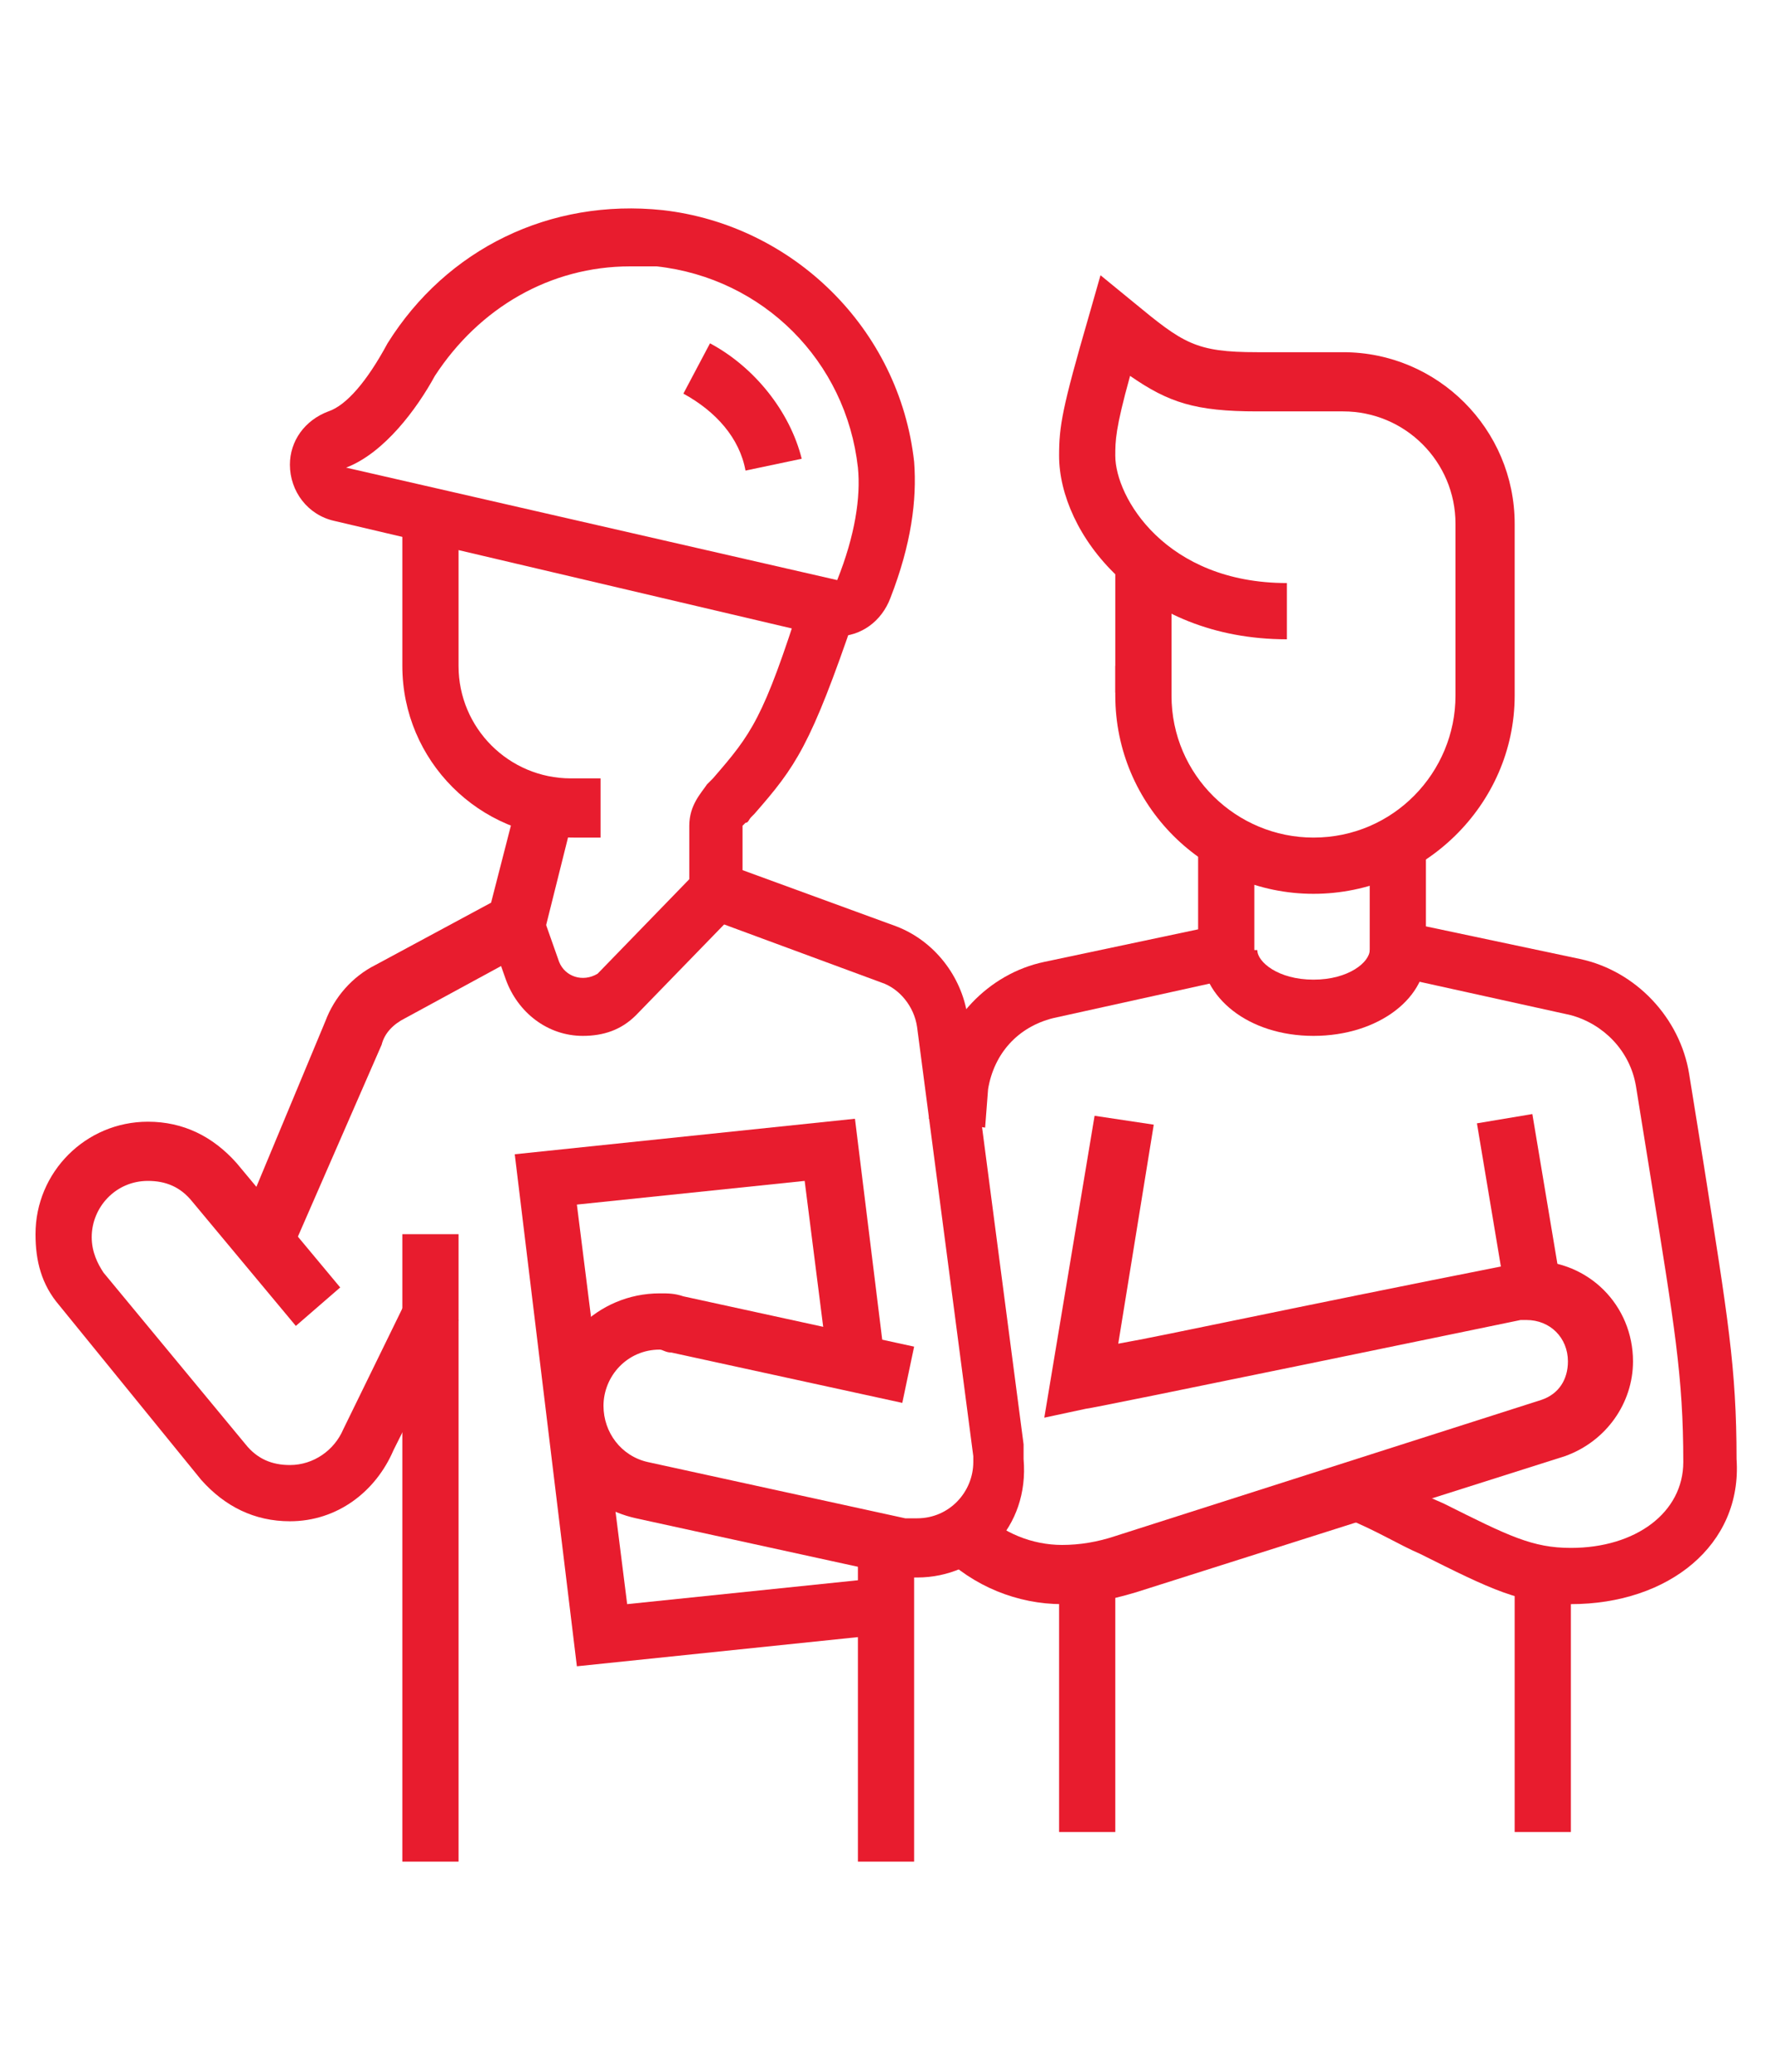 <?xml version="1.0" encoding="utf-8"?>
<!-- Generator: Adobe Illustrator 24.1.0, SVG Export Plug-In . SVG Version: 6.00 Build 0)  -->
<svg version="1.1" id="Layer_1" xmlns="http://www.w3.org/2000/svg" xmlns:xlink="http://www.w3.org/1999/xlink" x="0px" y="0px"
	 width="60px" height="70px" viewBox="0 0 60 70" style="enable-background:new 0 0 60 70;" xml:space="preserve">
<style type="text/css">
	.st0{fill:#E81C2E;}
	.st1{display:none;}
	.st2{display:inline;fill:#E81C2E;}
</style>
<g>
	<rect x="50.4" y="37.8" transform="matrix(0.986 -0.165 0.165 0.986 -6.007 9)" class="st0" width="1.9" height="5.9"/>
	<path class="st0" d="M33.3,38.1l-1.9-0.3l0.2-1.4c0.3-1.9,1.8-3.5,3.7-3.9l5.2-1.1v-2.9h1.9v4.4l-6.8,1.5c-1.2,0.3-2,1.2-2.2,2.4
		L33.3,38.1z"/>
	<path class="st0" d="M53.1,54.2c-1.7,0-2.7-0.5-5.1-1.7c-0.7-0.3-1.5-0.8-2.5-1.2l0.8-1.7c1,0.5,1.8,0.9,2.5,1.2
		c2.2,1.1,3,1.5,4.3,1.5c2.2,0,3.8-1.2,3.8-2.9c0-2.9-0.3-4.6-1.1-9.6l-0.5-3.1c-0.2-1.2-1.1-2.1-2.2-2.4l-6.8-1.5v-4.4h1.9v2.9
		l5.2,1.1c1.9,0.4,3.4,2,3.7,3.9l0.5,3.1c0.8,5.1,1.1,6.8,1.1,9.9C58.9,52.2,56.4,54.2,53.1,54.2z"/>
	<rect x="35.8" y="53.2" class="st0" width="1.9" height="8.7"/>
	<rect x="51.2" y="53.2" class="st0" width="1.9" height="8.7"/>
	<path class="st0" d="M44.4,30.2c-3.7,0-6.7-3-6.7-6.7v-1h1.9v1c0,2.7,2.2,4.8,4.8,4.8c2.7,0,4.8-2.2,4.8-4.8v-5.8
		c0-2.1-1.7-3.8-3.8-3.8h-2.9c-2.1,0-3-0.3-4.3-1.2c-0.5,1.8-0.5,2.2-0.5,2.7c0,1.4,1.7,4.3,5.8,4.3v1.9c-5,0-7.7-3.6-7.7-6.2
		c0-1,0.1-1.6,1-4.7l0.4-1.4l1.1,0.9c1.7,1.4,2.1,1.7,4.2,1.7h2.9c3.2,0,5.8,2.6,5.8,5.8v5.8C51.2,27.2,48.1,30.2,44.4,30.2z"/>
	<rect x="37.7" y="18.9" class="st0" width="1.9" height="4.5"/>
	<path class="st0" d="M44.4,35c-2.2,0-3.8-1.3-3.8-2.9h1.9c0,0.4,0.7,1,1.9,1s1.9-0.6,1.9-1h1.9C48.3,33.7,46.6,35,44.4,35z"/>
	<path class="st0" d="M20.4,28.3h-1c-3.2,0-5.8-2.6-5.8-5.8v-5.1h1.9v5.1c0,2.1,1.7,3.8,3.8,3.8h1V28.3z"/>
	<path class="st0" d="M25.2,15.9c-0.2-1.1-1-2-2.1-2.6l0.9-1.7c1.5,0.8,2.7,2.3,3.1,3.9L25.2,15.9z"/>
	<path class="st0" d="M31,53.3c-0.3,0-0.6,0-0.8-0.1l-8.7-1.9c-1.8-0.4-3-1.9-3-3.8c0-2.1,1.7-3.8,3.8-3.8c0.3,0,0.5,0,0.8,0.1
		l7.8,1.7l-0.4,1.9l-7.8-1.7c-0.2,0-0.3-0.1-0.4-0.1c-1.1,0-1.9,0.9-1.9,1.9c0,0.9,0.6,1.7,1.5,1.9l8.7,1.9c0.1,0,0.3,0,0.4,0
		c1.1,0,1.9-0.9,1.9-1.9c0-0.1,0-0.1,0-0.2l-1.9-14.5c-0.1-0.7-0.6-1.3-1.2-1.5l-6.5-2.4v-2.9c0-0.7,0.4-1.1,0.6-1.4
		c0,0,0.1-0.1,0.1-0.1l0.1-0.1c1.3-1.5,1.7-2,3-6.1l1.8,0.6c-1.5,4.4-2,5.1-3.4,6.7l-0.1,0.1c-0.1,0.1-0.1,0.2-0.2,0.2
		c0,0-0.1,0.1-0.1,0.1v1.5l5.2,1.9c1.3,0.5,2.2,1.7,2.4,3l1.9,14.5c0,0.2,0,0.4,0,0.5C34.8,51.6,33.1,53.3,31,53.3z"/>
	<path class="st0" d="M9.8,42.4l-1.8-0.7l3-7.2c0.3-0.8,0.9-1.5,1.7-1.9l3.9-2.1l0.9-3.5l1.9,0.5l-1.1,4.4l-4.6,2.5
		c-0.4,0.2-0.7,0.5-0.8,0.9L9.8,42.4z"/>
	<path class="st0" d="M9.8,51.4c-1.2,0-2.2-0.5-3-1.4L2,44.1c-0.6-0.7-0.8-1.5-0.8-2.4c0-2.1,1.7-3.8,3.8-3.8c1.2,0,2.2,0.5,3,1.4
		l3.5,4.2L10,44.8l-3.5-4.2c-0.4-0.5-0.9-0.7-1.5-0.7c-1.1,0-1.9,0.9-1.9,1.9c0,0.5,0.2,0.9,0.4,1.2l4.8,5.8
		c0.4,0.5,0.9,0.7,1.5,0.7c0.8,0,1.5-0.5,1.8-1.2l2.2-4.5l1.7,0.8L13.3,49C12.7,50.4,11.4,51.4,9.8,51.4z"/>
	<rect x="13.6" y="41.7" class="st0" width="1.9" height="21.2"/>
	<path class="st0" d="M19.7,35c-1.2,0-2.2-0.8-2.6-1.9l-0.6-1.7l1.8-0.6l0.6,1.7c0.2,0.5,0.8,0.7,1.3,0.4l3.3-3.4l1.4,1.3l-3.4,3.5
		C21,34.8,20.4,35,19.7,35z"/>
	<rect x="29" y="52.2" class="st0" width="1.9" height="10.7"/>
	<polygon class="st0" points="19.5,56.3 17.4,39 28.9,37.8 29.9,45.9 28,46.2 27.2,39.9 19.5,40.7 21.2,54.2 29.9,53.3 30.1,55.2 	
		"/>
	<path class="st0" d="M28.3,21.5c-0.1,0-0.3,0-0.4,0l-16.6-3.9c-0.9-0.2-1.5-1-1.5-1.9c0-0.8,0.5-1.5,1.3-1.8c0.6-0.2,1.3-1,2-2.3
		c2-3.2,5.5-4.9,9.3-4.5c4.4,0.5,8,4,8.5,8.5c0.1,1.3-0.1,2.8-0.8,4.6C29.8,21,29.1,21.5,28.3,21.5z M21.3,9c-2.7,0-5.1,1.4-6.6,3.7
		c-0.6,1.1-1.7,2.6-3,3.1l0,0c0,0,0,0,0,0l16.6,3.8c0.6-1.5,0.8-2.8,0.7-3.8c-0.4-3.6-3.2-6.4-6.8-6.8C21.9,9,21.6,9,21.3,9z"/>
	<path class="st0" d="M35.9,54.2c-1.5,0-3-0.6-4.1-1.7l1.4-1.4c0.7,0.7,1.7,1.1,2.7,1.1c0.6,0,1.2-0.1,1.8-0.3l14.4-4.6
		c0.6-0.2,0.9-0.7,0.9-1.3c0-0.8-0.6-1.4-1.4-1.4c-0.1,0-0.2,0-0.2,0c0,0-14.5,3-14.7,3l-1.4,0.3l1.7-10.2L39,38l-1.2,7.4
		c1.7-0.3,5.3-1.1,13.4-2.7c0.2,0,0.4-0.1,0.6-0.1c1.9,0,3.4,1.5,3.4,3.4c0,1.4-0.9,2.7-2.3,3.2l-14.5,4.6
		C37.4,54.1,36.7,54.2,35.9,54.2z"/>
</g>
<g class="st1">
	<path class="st2" d="M18.9,29.9c-3.7,0-6.7-3-6.7-6.7v-1h1.9v1c0,2.7,2.2,4.8,4.8,4.8s4.8-2.2,4.8-4.8v-6.7c0-2.1-1.7-3.8-3.8-3.8
		H17c-2.1,0-3-0.3-4.3-1.2c-0.5,1.8-0.5,2.2-0.5,2.7c0,1.4,1.7,4.3,5.8,4.3v1.9c-5,0-7.7-3.6-7.7-6.2c0-1,0.1-1.6,1-4.7L11.7,8
		L12.8,9c1.7,1.4,2.1,1.7,4.2,1.7h2.9c3.2,0,5.8,2.6,5.8,5.8v6.7C25.7,26.9,22.6,29.9,18.9,29.9z"/>
	<rect x="12.2" y="17.7" class="st2" width="1.9" height="5.5"/>
	<path class="st2" d="M44.9,54H31.4c-2.1,0-3.8-1.7-3.8-3.8h1.9c0,1.1,0.9,1.9,1.9,1.9h13.5c1.1,0,1.9-0.9,1.9-1.9s-0.9-1.9-1.9-1.9
		H33.8l-3-9.8c-0.7-2.3-2.6-4.1-5-4.6l-5-1.1v-4.4h1.9v2.9l3.5,0.8c3.1,0.7,5.5,3,6.4,6l2.5,8.5h9.7c2.1,0,3.8,1.7,3.8,3.8
		C48.8,52.3,47,54,44.9,54z"/>
	<rect x="10.3" y="57.8" class="st2" width="1.9" height="3.8"/>
	<rect x="27.6" y="42.4" class="st2" width="2.8" height="20"/>
	<path class="st2" d="M18.9,34.7c-2.2,0-3.8-1.3-3.8-2.9H17c0,0.4,0.7,1,1.9,1c1.2,0,1.9-0.6,1.9-1h1.9
		C22.8,33.5,21.1,34.7,18.9,34.7z"/>
	<polygon class="st2" points="10.4,58.9 9.7,52.3 11.6,52.1 12.1,56.7 23.7,55.1 21.9,38.7 10.4,40.4 11,46.4 9.1,46.6 8.3,38.7 
		23.6,36.5 25.8,56.7 	"/>
	<path class="st2" d="M5.5,54c-2.1,0-3.8-1.7-3.8-3.8c0-0.4,0.1-0.7,0.2-1.1l3.4-11.2c0.9-3,3.4-5.3,6.4-6l3.5-0.8v-2.9H17v4.4
		l-5,1.1c-2.4,0.5-4.3,2.3-5,4.6L3.6,49.6c-0.1,0.2-0.1,0.4-0.1,0.6c0,1.1,0.9,1.9,1.9,1.9c0.1,0,0.2,0,0.3,0l12.5-1.9
		c0.9-0.1,1.6-0.9,1.6-1.9c0-1.1-0.9-1.9-1.9-1.9c-0.1,0-0.2,0-0.3,0L7.5,47.9L7.2,46l10.1-1.6c0.2,0,0.4-0.1,0.6-0.1
		c2.1,0,3.8,1.7,3.8,3.8c0,1.9-1.4,3.5-3.3,3.8L6,53.9C5.8,54,5.6,54,5.5,54z"/>
	<path class="st2" d="M54.5,36.7c-0.5,0-0.9-0.2-1.3-0.5l-5.5-4.9l-5.5,4.9c-0.8,0.7-1.9,0.6-2.6-0.1l-1.9-1.9
		c-0.4-0.4-0.6-0.8-0.6-1.4c0-0.5,0.2-1,0.6-1.4l8.7-7.7c0.7-0.6,1.8-0.6,2.5,0l8.7,7.7c0.4,0.4,0.6,0.9,0.6,1.4
		c0,0.5-0.2,1-0.6,1.4l-1.9,1.9C55.5,36.5,55.1,36.7,54.5,36.7z M47.8,25.1l-8.6,7.7l1.9,1.9l6.7-6l6.8,6l1.9-1.9L47.8,25.1z"/>
	<path class="st2" d="M27.6,33.7l-1.4-1.3l3.9-4.3c0.6-0.7,1.5-1,2.4-1h10.7V29H32.4c-0.4,0-0.7,0.2-1,0.4L27.6,33.7z"/>
	<rect x="40.1" y="35.7" class="st2" width="1.9" height="11.5"/>
	<rect x="53.6" y="35.7" class="st2" width="1.9" height="12.5"/>
	<rect x="47.1" y="47.2" class="st2" width="10.4" height="1.9"/>
	<rect x="31.2" y="35.7" class="st2" width="9.9" height="1.9"/>
	<path class="st2" d="M51.7,48.2h-1.9v-7.7c0-1.1-0.9-1.9-1.9-1.9s-1.9,0.9-1.9,1.9v6.7H44v-6.7c0-2.1,1.7-3.8,3.8-3.8
		c2.1,0,3.8,1.7,3.8,3.8V48.2z"/>
	<rect x="51.3" y="14.1" transform="matrix(0.707 -0.707 0.707 0.707 5.211 42.615)" class="st2" width="5.6" height="1.9"/>
	<rect x="41" y="9.2" transform="matrix(0.196 -0.981 0.981 0.196 24.942 50.82)" class="st2" width="4.9" height="1.9"/>
	<rect x="31.9" y="7.7" transform="matrix(0.981 -0.196 0.196 0.981 -1.361 6.648)" class="st2" width="1.9" height="4.9"/>
</g>
<g class="st1">
	<rect x="12.2" y="16" class="st2" width="1.9" height="4.8"/>
	<path class="st2" d="M19.9,30.5c-4.2,0-7.7-3.6-7.7-8v-2.6h1.9v2.6c0,3.3,2.6,6.1,5.8,6.1s5.8-2.6,5.8-5.8V18
		c0-3.2-2.6-5.8-5.8-5.8H18c-2.6,0-4.4-0.8-5.4-1.4c-0.2,0.5-0.4,1.2-0.4,1.8c0,3.4,4.3,3.5,4.8,3.5V18c-3.4,0-6.7-1.7-6.7-5.4
		c0-1.9,1.1-3.7,1.1-3.8L12,7.8l0.9,0.9c0.1,0.1,1.7,1.6,5.1,1.6h1.9c4.2,0,7.7,3.5,7.7,7.7v4.8C27.6,27,24.1,30.5,19.9,30.5z"/>
	<path class="st2" d="M5.5,62.2H3.5V43.7c0-5.4,3.7-10,9-11.3l2.8-0.6c0.4-0.1,0.7-0.5,0.7-0.9v-2H18v2c0,1.4-0.9,2.5-2.2,2.8
		l-2.8,0.6c-4.4,1-7.5,4.9-7.5,9.4V62.2z"/>
	<rect x="9.3" y="44.9" class="st2" width="1.9" height="17.3"/>
	<rect x="30.5" y="57" class="st2" width="1.9" height="5.2"/>
	<polygon class="st2" points="17,39.5 11.6,34.2 13,32.8 17,36.8 18.5,35.3 15.9,32.7 17.3,31.3 21.3,35.3 	"/>
	<polygon class="st2" points="22.8,39.5 18.5,35.3 22.5,31.3 23.8,32.7 21.3,35.3 22.8,36.8 26.8,32.8 28.2,34.2 	"/>
	<path class="st2" d="M20.5,56.6L18,46.8c0-0.2-0.1-0.3-0.1-0.5c0-0.9,0.6-1.6,1.4-1.8l8.2-2.3c0.2,0,0.4-0.1,0.6-0.1
		c0.9,0,1.6,0.6,1.8,1.5l1.9,7.5l-1.9,0.5L28.1,44l-8.2,2.3l2.5,9.8L20.5,56.6z"/>
	<path class="st2" d="M23.3,61.3c-1.9,0-3.4-1.5-3.4-3.3c0-1.3,0.7-2.4,1.8-3L32.8,49l0.9,1.7l-11.1,5.9c-0.5,0.3-0.8,0.8-0.8,1.3
		c0,0.8,0.6,1.4,1.5,1.4c0.2,0,0.4,0,0.5-0.1l11.3-4.9c0.7-0.3,1.2-1,1.2-1.8c0-0.1,0-0.3-0.1-0.5L32.9,39c-0.5-2.1-2.2-3.7-4.3-4.2
		l-4.5-1c-1.3-0.3-2.2-1.5-2.2-2.8v-2h1.9v2c0,0.5,0.3,0.8,0.7,0.9l4.5,1c2.8,0.7,5,2.8,5.7,5.6l3.3,13.2c0.1,0.3,0.1,0.6,0.1,0.9
		c0,1.5-0.9,2.9-2.3,3.5L24.6,61C24.2,61.2,23.7,61.3,23.3,61.3z"/>
	<rect x="41.1" y="28.6" class="st2" width="1.9" height="3.8"/>
	<rect x="35.3" y="28.6" class="st2" width="1.9" height="3.8"/>
	<rect x="46.8" y="28.6" class="st2" width="1.9" height="3.8"/>
	<polygon class="st2" points="29.4,30.8 28.3,29.2 42,19.7 55.8,29.2 54.7,30.8 42,22 	"/>
	<rect x="30.5" y="28.2" class="st2" width="1.9" height="6.9"/>
	<rect x="35.9" y="45.9" class="st2" width="20.6" height="1.9"/>
	<rect x="51.7" y="28.2" class="st2" width="1.9" height="18.6"/>
	<path class="st2" d="M51.7,26.9h-1.9v-7h-1.9v4.3h-1.9v-4.3c0-1.1,0.9-1.9,1.9-1.9h1.9c1.1,0,1.9,0.9,1.9,1.9V26.9z"/>
	<path class="st2" d="M49.7,46.8h-1.9v-8.7h-2.9v8.7H43v-8.7c0-1.1,0.9-1.9,1.9-1.9h2.9c1.1,0,1.9,0.9,1.9,1.9V46.8z"/>
	<rect x="43" y="49.7" class="st2" width="7.7" height="1.9"/>
	<rect x="52.6" y="49.7" class="st2" width="1.9" height="1.9"/>
</g>
<g class="st1">
	<rect x="16.5" y="26.8" class="st2" width="10.6" height="1.9"/>
	<rect x="21.3" y="33.6" class="st2" width="4.8" height="1.9"/>
	<rect x="17.3" y="43.2" class="st2" width="10.7" height="1.9"/>
	<rect x="17.5" y="52.8" class="st2" width="11.5" height="1.9"/>
	<path class="st2" d="M40.2,56.7h-7.7L31,49.9h7.7L40.2,56.7z M34,54.7h3.8l-0.6-2.9h-3.8L34,54.7z"/>
	<path class="st2" d="M38.4,48h-7.8L29,40.3h7.7L38.4,48z M32.2,46.1H36l-0.8-3.8h-3.8L32.2,46.1z"/>
	<path class="st2" d="M36.4,38.4h-7.7L27,30.7h7.7L36.4,38.4z M30.2,36.4H34l-0.8-3.8h-3.8L30.2,36.4z"/>
	<path class="st2" d="M6.3,62.4c-0.4,0-0.7-0.1-1-0.3L2,60c-0.6-0.4-0.9-1-0.9-1.6c0-0.3,0.1-0.6,0.2-0.9l13.5-24.1
		c0.2-0.3,0.4-0.5,0.7-0.7l0.1,0l3.9-1.8c0.2-0.1,0.6-0.2,0.9-0.2c1.1,0,1.9,0.9,1.9,1.9v4.8c0,0.4-0.1,0.6-0.2,0.8L8,61.5
		C7.6,62.1,7,62.4,6.3,62.4z M16.5,34.4C16.5,34.4,16.5,34.4,16.5,34.4L3.1,58.5l3.3,2l14-23.2v-4.7L16.5,34.4z"/>
	<rect x="5.3" y="53.9" transform="matrix(0.516 -0.856 0.856 0.516 -45.61 32.83)" class="st2" width="1.9" height="5.9"/>
	<polygon class="st2" points="44.7,61.5 13.8,61.5 11.8,51.9 13.7,51.5 15.4,59.5 42.3,59.5 35,24.9 16.5,24.9 16.5,23 36.6,23 	"/>
	<rect x="12.7" y="23" class="st2" width="1.9" height="1.9"/>
	<polygon class="st2" points="9.9,42.8 5.7,23 10.8,23 10.8,24.9 8.1,24.9 11.8,42.4 	"/>
	<path class="st2" d="M56.9,20.1H46l-4.5-3.6l-4.5,3.6H26.2c-0.7,0-1.3-0.4-1.7-0.9c-0.4-0.6-0.4-1.3,0-1.9l4.7-8.6
		c0.3-0.6,1-1,1.7-1h21.3c0.7,0,1.4,0.4,1.7,1l4.7,8.6c0.3,0.6,0.3,1.3,0,1.9C58.2,19.7,57.6,20.1,56.9,20.1z M46.7,18.2h10.2
		l-4.7-8.7l-21.4,0c0,0,0,0,0,0l-4.7,8.6l10.2,0l5.1-4.1L46.7,18.2z"/>
	<rect x="26.2" y="19.1" class="st2" width="1.9" height="4.8"/>
	<rect x="55" y="19.1" class="st2" width="1.9" height="24.1"/>
	<rect x="39.8" y="42.2" class="st2" width="19" height="1.9"/>
</g>
</svg>
